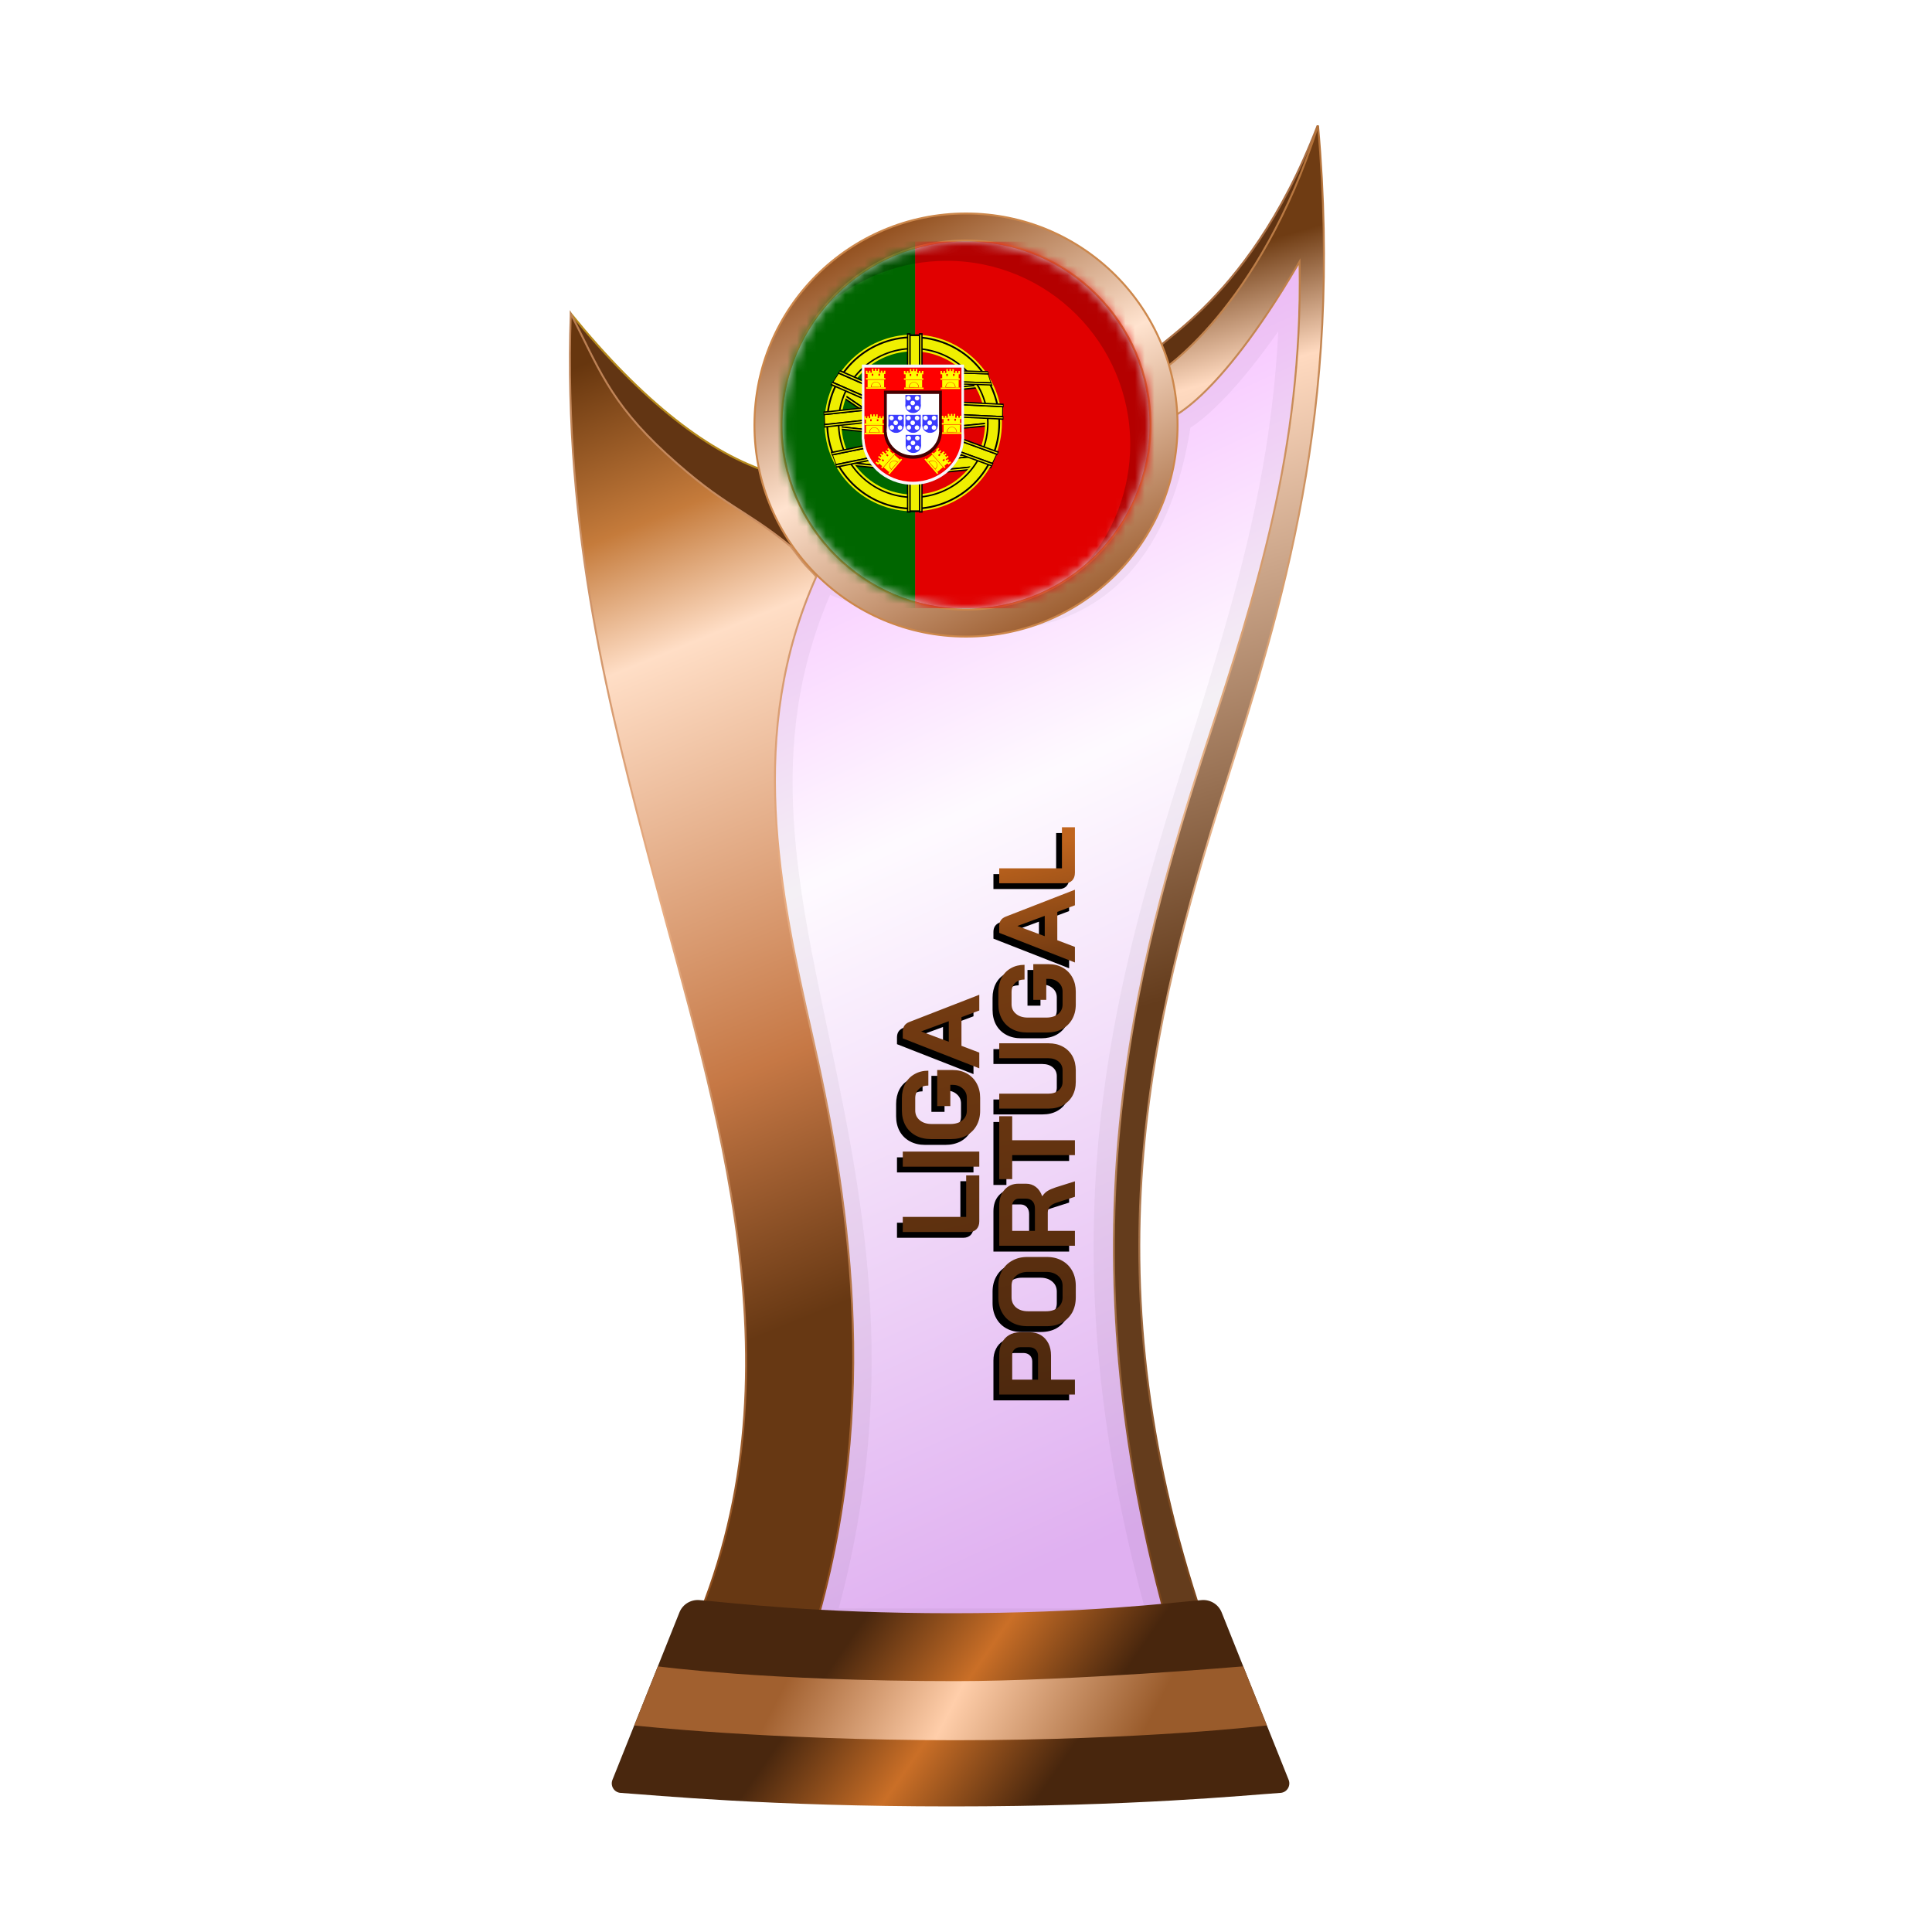 <?xml version="1.0" encoding="UTF-8"?>
<svg width="200px" height="200px" viewBox="0 0 200 200" version="1.1" xmlns="http://www.w3.org/2000/svg" xmlns:xlink="http://www.w3.org/1999/xlink">
    <title>portugal_bronze</title>
    <defs>
        <linearGradient x1="39.044%" y1="6.772%" x2="58.233%" y2="95.397%" id="linearGradient-1">
            <stop stop-color="#EE86FF" offset="0%"></stop>
            <stop stop-color="#FEF7FF" offset="37.799%"></stop>
            <stop stop-color="#CB7CE7" offset="100%"></stop>
        </linearGradient>
        <filter x="-9.2%" y="-7.0%" width="118.4%" height="110.5%" filterUnits="objectBoundingBox" id="filter-2">
            <feGaussianBlur stdDeviation="1" in="SourceGraphic"></feGaussianBlur>
        </filter>
        <linearGradient x1="50.332%" y1="8.222%" x2="53.008%" y2="57.196%" id="linearGradient-3">
            <stop stop-color="#6F3C13" offset="0%"></stop>
            <stop stop-color="#FFDAC0" offset="17.202%"></stop>
            <stop stop-color="#643C1C" offset="100%"></stop>
        </linearGradient>
        <linearGradient x1="50.955%" y1="-0.323%" x2="51.506%" y2="94.957%" id="linearGradient-4">
            <stop stop-color="#B37138" offset="0%"></stop>
            <stop stop-color="#E7B389" offset="47.712%"></stop>
            <stop stop-color="#7A461C" offset="100%"></stop>
        </linearGradient>
        <linearGradient x1="48.684%" y1="0.016%" x2="56.281%" y2="77.617%" id="linearGradient-5">
            <stop stop-color="#67360E" offset="0%"></stop>
            <stop stop-color="#C57B3B" offset="17.533%"></stop>
            <stop stop-color="#FFDEC6" offset="30.861%"></stop>
            <stop stop-color="#C67845" offset="74.156%"></stop>
            <stop stop-color="#673813" offset="100%"></stop>
        </linearGradient>
        <linearGradient x1="52.298%" y1="-0.283%" x2="54.68%" y2="93.621%" id="linearGradient-6">
            <stop stop-color="#BA7E51" offset="0%"></stop>
            <stop stop-color="#E8AD83" offset="47.712%"></stop>
            <stop stop-color="#904F1D" offset="100%"></stop>
        </linearGradient>
        <linearGradient x1="29.723%" y1="45.927%" x2="71.412%" y2="54.64%" id="linearGradient-7">
            <stop stop-color="#49270E" offset="0%"></stop>
            <stop stop-color="#CA6F27" offset="49.166%"></stop>
            <stop stop-color="#48260D" offset="100%"></stop>
        </linearGradient>
        <linearGradient x1="22.357%" y1="48.161%" x2="82.774%" y2="51.797%" id="linearGradient-8">
            <stop stop-color="#A1602F" offset="0%"></stop>
            <stop stop-color="#FFCEAA" offset="46.571%"></stop>
            <stop stop-color="#995B2B" offset="100%"></stop>
        </linearGradient>
        <linearGradient x1="23.205%" y1="8.071%" x2="68.723%" y2="96.164%" id="linearGradient-9">
            <stop stop-color="#945221" offset="0%"></stop>
            <stop stop-color="#FFE3CF" offset="47.712%"></stop>
            <stop stop-color="#9F6134" offset="100%"></stop>
        </linearGradient>
        <circle id="path-10" cx="19" cy="19" r="19"></circle>
        <linearGradient x1="0%" y1="51.723%" x2="94.547%" y2="45.303%" id="linearGradient-12">
            <stop stop-color="#4E290E" offset="0%"></stop>
            <stop stop-color="#743B11" offset="78.543%"></stop>
            <stop stop-color="#C0651E" offset="100%"></stop>
        </linearGradient>
        <path d="M102.389,114.1 C101.808,114.1 101.295,113.976 100.85,113.727 C100.405,113.478 100.058,113.127 99.809,112.675 C99.568,112.215 99.447,111.687 99.447,111.091 L99.447,109.009 C99.447,108.413 99.568,107.889 99.809,107.437 C100.058,106.977 100.405,106.622 100.85,106.373 C101.303,106.124 101.823,106 102.411,106 L103.679,106 C104.244,106 104.742,106.113 105.172,106.339 C105.602,106.566 105.933,106.886 106.167,107.301 C106.409,107.716 106.529,108.195 106.529,108.738 L104.991,108.738 C104.991,108.331 104.87,108.002 104.629,107.753 C104.387,107.505 104.071,107.38 103.679,107.38 L102.411,107.38 C101.989,107.38 101.65,107.539 101.393,107.855 C101.137,108.165 101.009,108.572 101.009,109.077 L101.009,111.023 C101.009,111.528 101.133,111.939 101.382,112.256 C101.638,112.565 101.974,112.72 102.389,112.72 L103.724,112.72 C104.108,112.72 104.425,112.58 104.674,112.301 C104.93,112.022 105.059,111.675 105.059,111.261 L105.059,111.012 L102.864,111.012 L102.864,109.654 L106.597,109.654 L106.597,111.261 C106.597,111.811 106.476,112.301 106.235,112.731 C105.994,113.161 105.654,113.497 105.217,113.738 C104.779,113.979 104.282,114.1 103.724,114.1 L102.389,114.1 Z M90.124,113.727 C90.328,113.915 90.596,114.01 90.927,114.01 L95.69,114.01 L95.69,112.652 L91.391,112.652 L91.391,106.09 L89.83,106.09 L89.83,112.957 C89.83,113.274 89.928,113.531 90.124,113.727 Z M98.155,106.09 L96.594,106.09 L96.594,114.01 L98.155,114.01 L98.155,106.09 Z M109.104,112.165 L112.067,112.165 L112.758,114.01 L114.387,114.01 L111.57,106.769 C111.396,106.317 111.064,106.09 110.574,106.09 L109.873,106.09 L106.773,114.01 L108.402,114.01 L109.104,112.165 Z M111.649,110.853 L109.522,110.853 L110.585,108.002 L110.597,108.002 L111.649,110.853 Z M81.5,123.631 C81.956,123.877 82.478,124 83.067,124 L84.254,124 C84.844,124 85.362,123.877 85.81,123.631 C86.265,123.377 86.616,123.026 86.862,122.578 C87.116,122.123 87.243,121.597 87.243,121 L87.243,118.985 C87.243,118.388 87.116,117.866 86.862,117.418 C86.616,116.963 86.265,116.612 85.81,116.366 C85.362,116.112 84.844,115.985 84.254,115.985 L83.067,115.985 C82.478,115.985 81.956,116.112 81.5,116.366 C81.052,116.612 80.702,116.963 80.448,117.418 C80.202,117.866 80.079,118.388 80.079,118.985 L80.079,121 C80.079,121.597 80.202,122.123 80.448,122.578 C80.702,123.026 81.052,123.377 81.5,123.631 Z M85.295,122.164 C85.034,122.478 84.687,122.634 84.254,122.634 L83.067,122.634 C82.635,122.634 82.284,122.478 82.015,122.164 C81.754,121.851 81.623,121.44 81.623,120.933 L81.623,119.052 C81.623,118.545 81.754,118.134 82.015,117.821 C82.284,117.507 82.635,117.351 83.067,117.351 L84.254,117.351 C84.687,117.351 85.034,117.507 85.295,117.821 C85.564,118.134 85.698,118.545 85.698,119.052 L85.698,120.933 C85.698,121.44 85.564,121.851 85.295,122.164 Z M77.131,116.074 L73,116.074 L73,123.91 L74.545,123.91 L74.545,121.436 L77.041,121.436 C77.519,121.436 77.937,121.347 78.295,121.168 C78.661,120.981 78.944,120.724 79.146,120.396 C79.347,120.06 79.448,119.675 79.448,119.242 L79.448,118.201 C79.448,117.784 79.351,117.414 79.157,117.093 C78.963,116.765 78.69,116.515 78.34,116.343 C77.989,116.164 77.586,116.074 77.131,116.074 Z M77.657,119.847 C77.493,120.011 77.28,120.093 77.019,120.093 L74.545,120.093 L74.545,117.418 L77.108,117.418 C77.347,117.418 77.537,117.496 77.679,117.653 C77.828,117.802 77.903,118.007 77.903,118.269 L77.903,119.175 C77.903,119.451 77.821,119.675 77.657,119.847 Z M88.403,116.074 L92.567,116.074 C93.246,116.074 93.791,116.257 94.201,116.623 C94.619,116.989 94.828,117.47 94.828,118.067 L94.828,118.851 C94.828,119.239 94.716,119.578 94.493,119.869 C94.276,120.153 93.959,120.369 93.541,120.519 L93.541,120.541 C93.78,120.698 93.959,120.877 94.078,121.078 C94.205,121.28 94.328,121.56 94.448,121.918 L95.075,123.91 L93.474,123.91 L92.88,122.052 C92.783,121.731 92.649,121.492 92.477,121.336 C92.306,121.179 92.093,121.101 91.84,121.101 L89.948,121.101 L89.948,123.91 L88.403,123.91 L88.403,116.074 Z M92.276,119.769 C92.59,119.769 92.836,119.687 93.015,119.522 C93.194,119.351 93.283,119.131 93.283,118.862 L93.283,118.134 C93.283,117.918 93.216,117.746 93.082,117.619 C92.948,117.485 92.769,117.418 92.545,117.418 L89.948,117.418 L89.948,119.769 L92.276,119.769 Z M95.299,117.418 L97.784,117.418 L97.784,123.91 L99.329,123.91 L99.329,117.418 L101.814,117.418 L101.814,116.074 L95.299,116.074 L95.299,117.418 Z M105.378,124 C104.826,124 104.341,123.884 103.923,123.653 C103.505,123.414 103.181,123.082 102.949,122.657 C102.718,122.231 102.602,121.739 102.602,121.179 L102.602,116.074 L104.147,116.074 L104.147,121.134 C104.147,121.582 104.259,121.944 104.483,122.22 C104.714,122.496 105.013,122.634 105.378,122.634 L106.565,122.634 C106.938,122.634 107.24,122.496 107.472,122.22 C107.703,121.944 107.819,121.582 107.819,121.134 L107.819,116.074 L109.363,116.074 L109.363,121.179 C109.363,121.739 109.248,122.231 109.016,122.657 C108.785,123.082 108.457,123.414 108.031,123.653 C107.606,123.884 107.117,124 106.565,124 L105.378,124 Z M111.868,123.631 C112.308,123.877 112.816,124 113.39,124 L114.711,124 C115.264,124 115.756,123.881 116.189,123.642 C116.622,123.403 116.958,123.071 117.196,122.646 C117.435,122.22 117.555,121.735 117.555,121.19 L117.555,119.601 L113.861,119.601 L113.861,120.944 L116.032,120.944 L116.032,121.19 C116.032,121.601 115.905,121.944 115.652,122.22 C115.405,122.496 115.092,122.634 114.711,122.634 L113.39,122.634 C112.98,122.634 112.648,122.481 112.394,122.175 C112.148,121.862 112.025,121.455 112.025,120.955 L112.025,119.03 C112.025,118.53 112.152,118.127 112.405,117.821 C112.659,117.507 112.995,117.351 113.413,117.351 L114.666,117.351 C115.055,117.351 115.368,117.474 115.607,117.72 C115.846,117.966 115.965,118.291 115.965,118.694 L117.487,118.694 C117.487,118.157 117.368,117.683 117.129,117.272 C116.898,116.862 116.57,116.545 116.144,116.321 C115.719,116.097 115.226,115.985 114.666,115.985 L113.413,115.985 C112.831,115.985 112.316,116.108 111.868,116.354 C111.428,116.601 111.084,116.952 110.838,117.407 C110.599,117.854 110.48,118.373 110.48,118.963 L110.48,121.022 C110.48,121.612 110.599,122.134 110.838,122.59 C111.084,123.037 111.428,123.384 111.868,123.631 Z M120.035,122.086 L119.341,123.91 L117.729,123.91 L120.796,116.074 L121.49,116.074 C121.975,116.074 122.303,116.298 122.475,116.746 L125.262,123.91 L123.65,123.91 L122.967,122.086 L120.035,122.086 Z M122.553,120.787 L121.512,117.966 L121.501,117.966 L120.449,120.787 L122.553,120.787 Z M126.223,123.631 C126.424,123.817 126.689,123.91 127.017,123.91 L131.73,123.91 L131.73,122.567 L127.476,122.567 L127.476,116.074 L125.932,116.074 L125.932,122.869 C125.932,123.183 126.029,123.436 126.223,123.631 Z" id="path-13"></path>
        <filter x="-1.5%" y="-5.0%" width="102.0%" height="106.7%" filterUnits="objectBoundingBox" id="filter-14">
            <feOffset dx="-0.6" dy="-0.6" in="SourceAlpha" result="shadowOffsetOuter1"></feOffset>
            <feColorMatrix values="0 0 0 0 0   0 0 0 0 0   0 0 0 0 0  0 0 0 0.2 0" type="matrix" in="shadowOffsetOuter1"></feColorMatrix>
        </filter>
    </defs>
    <g id="portugal_bronze" stroke="none" stroke-width="1" fill="none" fill-rule="evenodd">
        <g id="euro_qualify_gold_shield" transform="translate(59, 13)">
            <g id="cup" transform="translate(-0, 0)">
                <path d="M25.9,46 C10,79.5 39.5,107 25.182,155.5 L62.144,155.5 C43.037,88.637 76.262,63.456 75.431,14.451 C66.71,28.571 62.4,30 62.4,30 C59.078,53.672 42.512,53.06 25.9,46 Z" id="glass" fill="url(#linearGradient-1)" fill-rule="nonzero" opacity="0.6"></path>
                <path d="M25.9,46 C10,79.5 39.5,107 25.182,155.5 L62.144,155.5 C43.037,88.637 76.262,63.456 75.431,14.451 C66.71,28.571 62.4,30 62.4,30 C59.078,53.672 42.512,53.06 25.9,46 Z" id="glass-shadow" stroke="#000000" stroke-width="4" opacity="0.2" fill-rule="nonzero" filter="url(#filter-2)"></path>
                <path d="M77.4,0 C69.9,19.5 58.9,23 60.4,24 L61.4,26.5 C69.9,24 77.4,10 77.4,0 Z" id="Path" stroke="#A96E43" stroke-width="0.2" fill="#603312" fill-rule="nonzero"></path>
                <path d="M75.531,14.449 L75.525,14.093 L75.345,14.4 C71.083,21.669 67.706,25.673 65.398,27.859 C64.244,28.951 63.358,29.589 62.763,29.953 C62.465,30.135 62.24,30.248 62.091,30.316 C62.045,30.337 62.007,30.353 61.975,30.366 L61.012,25.547 C61.029,25.536 61.05,25.522 61.075,25.505 C61.155,25.452 61.271,25.372 61.422,25.264 C61.723,25.046 62.159,24.715 62.701,24.256 C63.784,23.338 65.292,21.913 66.989,19.877 C70.329,15.871 74.404,9.504 77.441,0.005 C80.081,29.62 73.719,49.746 67.747,68.635 C60.167,92.611 53.219,119.579 66.142,156.4 L62.219,156.4 C50.618,115.733 58.388,86.997 66.053,63.575 C70.975,48.533 75.856,33.617 75.531,14.449 Z" id="Path" stroke="url(#linearGradient-4)" stroke-width="0.2" fill="url(#linearGradient-3)" fill-rule="nonzero"></path>
                <path d="M0.12,19.5 C7.453,28.5 14.413,34 21,36 L24,45 C8.413,35.333 0.453,26.833 0.12,19.5 Z" id="Path-2" stroke="#B68A1C" stroke-width="0.2" fill="#623513"></path>
                <path d="M12.448,156.4 C24.523,129.475 14.934,101.369 8.615,77.48 C4.139,60.556 -0.705,42.242 0.085,19.478 C2.915,24.898 4,28.5 10,34 C16,39.5 17.965,39.575 22.86,43.571 C23.46,44.321 23.976,45.069 24.5,45.631 C24.763,45.913 25,46.147 25.16,46.312 C25.213,46.367 25.327,46.496 25.5,46.7 C18.264,62.841 21.677,79.21 25.037,94.011 C28.6,109.705 32.549,132.09 25.108,156.4 L12.448,156.4 Z" id="Path" stroke="url(#linearGradient-6)" stroke-width="0.2" fill="url(#linearGradient-5)" fill-rule="nonzero"></path>
                <path d="M11.335,153.913 C11.669,153.078 12.513,152.565 13.409,152.641 C16.674,152.916 25.364,154 39.5,154 C53.636,154 62.126,152.916 65.391,152.641 C66.287,152.565 67.131,153.078 67.465,153.913 L74.398,171.244 C74.647,171.869 74.227,172.553 73.557,172.598 C69.827,172.849 58.454,174 39.5,174 C20.546,174 8.973,172.849 5.243,172.598 C4.573,172.553 4.153,171.869 4.402,171.244 L11.335,153.913 Z" id="Path" fill="url(#linearGradient-7)" fill-rule="nonzero"></path>
                <path d="M9.1,159.5 C9.1,159.5 20.307,161.029 39.902,161.029 C51.809,161.029 69.7,159.5 69.7,159.5 L72.15,165.617 C72.15,165.617 59.498,167.146 39.902,167.146 C20.307,167.146 6.66,165.617 6.66,165.617 L9.1,159.5 Z" id="Path" fill="url(#linearGradient-8)" fill-rule="nonzero"></path>
                <circle id="Oval" fill="#8B4934" cx="41" cy="31" r="21"></circle>
                <path d="M41,9.1 C47.048,9.1 52.523,11.551 56.486,15.514 C60.449,19.477 62.9,24.952 62.9,31 C62.9,37.048 60.449,42.523 56.486,46.486 C52.523,50.449 47.048,52.9 41,52.9 C34.952,52.9 29.477,50.449 25.514,46.486 C21.551,42.523 19.1,37.048 19.1,31 C19.1,24.952 21.551,19.477 25.514,15.514 C29.477,11.551 34.952,9.1 41,9.1 Z M41,11.9 C35.726,11.9 30.951,14.038 27.494,17.494 C24.038,20.951 21.9,25.726 21.9,31 C21.9,36.274 24.038,41.049 27.494,44.506 C30.951,47.962 35.726,50.1 41,50.1 C46.274,50.1 51.049,47.962 54.506,44.506 C57.962,41.049 60.1,36.274 60.1,31 C60.1,25.726 57.962,20.951 54.506,17.494 C51.049,14.038 46.274,11.9 41,11.9 Z" id="Shape" stroke="#CC874B" stroke-width="0.2" fill="url(#linearGradient-9)"></path>
            </g>
        </g>
        <g id="flag" transform="translate(81, 25)">
            <mask id="mask-11" fill="white">
                <use xlink:href="#path-10"></use>
            </mask>
            <use id="Mask" fill="#D8D8D8" xlink:href="#path-10"></use>
            <g mask="url(#mask-11)">
                <g transform="translate(-6, 0)">
                    <path d="M19.779,0 L3.8,0 C1.701,0 0,1.701 0,3.8 L0,34.159 C0,36.258 1.701,37.959 3.8,37.959 L19.779,37.959 L19.779,0 Z" id="Path" fill="#006600" fill-rule="nonzero"></path>
                    <path d="M45.609,0.038 L19.735,0 L19.735,37.959 L45.598,37.997 C47.699,38 49.404,36.298 49.404,34.197 L49.404,3.838 C49.404,1.742 47.706,0.041 45.609,0.038 Z" id="Path" fill="#E10000" fill-rule="nonzero"></path>
                    <polygon id="Path" fill="#000000" fill-rule="nonzero" points="18.611 15.701 18.672 14.473 26.923 13.658 26.862 14.885"></polygon>
                    <polygon id="Path" fill="#EFEF00" fill-rule="nonzero" points="18.699 15.549 18.745 14.609 26.835 13.809 26.788 14.749"></polygon>
                    <polygon id="Path" fill="#000000" fill-rule="nonzero" points="18.609 14.622 18.629 14.219 26.964 13.396 26.944 13.799"></polygon>
                    <polygon id="Path" fill="#EFEF00" fill-rule="nonzero" points="18.69 14.471 18.696 14.357 26.883 13.548 26.877 13.662"></polygon>
                    <polygon id="Path" fill="#000000" fill-rule="nonzero" points="18.542 15.963 18.562 15.561 26.897 14.737 26.877 15.14"></polygon>
                    <polygon id="Path" fill="#EFEF00" fill-rule="nonzero" points="18.624 15.812 18.629 15.698 26.816 14.889 26.81 15.003"></polygon>
                    <polygon id="Path" fill="#000000" fill-rule="nonzero" points="19.859 19.616 19.92 18.389 28.171 17.573 28.11 18.801"></polygon>
                    <polygon id="Path" fill="#EFEF00" fill-rule="nonzero" points="19.946 19.464 19.993 18.524 28.083 17.725 28.036 18.665"></polygon>
                    <polygon id="Path" fill="#000000" fill-rule="nonzero" points="19.857 18.537 19.877 18.134 28.212 17.311 28.192 17.714"></polygon>
                    <polygon id="Path" fill="#EFEF00" fill-rule="nonzero" points="19.938 18.386 19.944 18.272 28.131 17.463 28.125 17.577"></polygon>
                    <polygon id="Path" fill="#000000" fill-rule="nonzero" points="19.79 19.879 19.81 19.476 28.145 18.652 28.125 19.055"></polygon>
                    <polygon id="Path" fill="#EFEF00" fill-rule="nonzero" points="19.872 19.727 19.877 19.613 28.064 18.804 28.058 18.919"></polygon>
                    <polygon id="Path" fill="#000000" fill-rule="nonzero" points="19.36 24.029 19.421 22.802 27.672 21.986 27.611 23.214"></polygon>
                    <polygon id="Path" fill="#EFEF00" fill-rule="nonzero" points="19.447 23.877 19.494 22.937 27.583 22.137 27.537 23.077"></polygon>
                    <polygon id="Path" fill="#000000" fill-rule="nonzero" points="19.358 22.95 19.378 22.547 27.713 21.723 27.693 22.126"></polygon>
                    <polygon id="Path" fill="#EFEF00" fill-rule="nonzero" points="19.439 22.798 19.445 22.684 27.631 21.875 27.626 21.99"></polygon>
                    <polygon id="Path" fill="#000000" fill-rule="nonzero" points="19.291 24.292 19.311 23.888 27.646 23.065 27.626 23.468"></polygon>
                    <polygon id="Path" fill="#EFEF00" fill-rule="nonzero" points="19.372 24.14 19.378 24.026 27.564 23.217 27.559 23.331"></polygon>
                    <polygon id="Path" fill="#000000" fill-rule="nonzero" points="20.474 23.718 20.413 22.49 12.161 21.675 12.222 22.903"></polygon>
                    <polygon id="Path" fill="#EFEF00" fill-rule="nonzero" points="20.386 23.566 20.339 22.626 12.25 21.827 12.296 22.767"></polygon>
                    <polygon id="Path" fill="#000000" fill-rule="nonzero" points="20.475 22.64 20.455 22.237 12.121 21.413 12.141 21.816"></polygon>
                    <polygon id="Path" fill="#EFEF00" fill-rule="nonzero" points="20.394 22.488 20.388 22.374 12.202 21.565 12.208 21.679"></polygon>
                    <polygon id="Path" fill="#000000" fill-rule="nonzero" points="20.542 23.981 20.522 23.578 12.187 22.754 12.207 23.157"></polygon>
                    <polygon id="Path" fill="#EFEF00" fill-rule="nonzero" points="20.461 23.829 20.455 23.715 12.269 22.906 12.274 23.02"></polygon>
                    <polygon id="Path" fill="#000000" fill-rule="nonzero" points="19.472 20.051 19.836 18.944 11.037 18.009 10.673 19.115"></polygon>
                    <polygon id="Path" fill="#EFEF00" fill-rule="nonzero" points="19.429 19.911 19.707 19.063 11.081 18.146 10.803 18.994"></polygon>
                    <polygon id="Path" fill="#000000" fill-rule="nonzero" points="19.853 19.079 19.972 18.716 11.084 17.771 10.965 18.134"></polygon>
                    <polygon id="Path" fill="#EFEF00" fill-rule="nonzero" points="19.817 18.941 19.85 18.838 11.121 17.91 11.087 18.013"></polygon>
                    <polygon id="Path" fill="#000000" fill-rule="nonzero" points="19.455 20.288 19.575 19.925 10.687 18.98 10.568 19.344"></polygon>
                    <polygon id="Path" fill="#EFEF00" fill-rule="nonzero" points="19.419 20.15 19.453 20.047 10.724 19.119 10.69 19.222"></polygon>
                    <polygon id="Path" fill="#000000" fill-rule="nonzero" points="17.861 19.712 18.755 18.767 12.285 14.355 11.39 15.301"></polygon>
                    <polygon id="Path" fill="#EFEF00" fill-rule="nonzero" points="17.902 19.558 18.587 18.834 12.244 14.509 11.559 15.233"></polygon>
                    <polygon id="Path" fill="#000000" fill-rule="nonzero" points="18.695 18.906 18.988 18.596 12.453 14.14 12.159 14.45"></polygon>
                    <polygon id="Path" fill="#EFEF00" fill-rule="nonzero" points="18.742 18.756 18.825 18.668 12.406 14.291 12.322 14.379"></polygon>
                    <polygon id="Path" fill="#000000" fill-rule="nonzero" points="17.716 19.941 18.009 19.63 11.474 15.174 11.18 15.485"></polygon>
                    <polygon id="Path" fill="#EFEF00" fill-rule="nonzero" points="17.763 19.79 17.846 19.702 11.427 15.326 11.344 15.414"></polygon>
                    <path d="M26.972,18.783 C26.976,22.873 23.647,26.193 19.544,26.193 C15.44,26.199 12.106,22.885 12.103,18.795 C12.093,14.705 15.416,11.379 19.52,11.373 C23.624,11.36 26.963,14.669 26.972,18.759 C26.972,18.768 26.972,18.774 26.972,18.783 L26.972,18.783 Z M28.716,18.783 C28.72,23.833 24.612,27.93 19.545,27.93 C14.478,27.939 10.363,23.847 10.359,18.797 C10.347,13.748 14.449,9.643 19.516,9.635 C24.583,9.619 28.704,13.704 28.716,18.754 C28.717,18.764 28.717,18.773 28.717,18.783 L28.716,18.783 Z" id="Shape" fill-opacity="1" fill="#EFEF00" fill-rule="evenodd"></path>
                    <path d="M28.533,18.784 C28.536,23.732 24.51,27.749 19.544,27.749 C14.579,27.757 10.546,23.747 10.542,18.798 C10.53,13.85 14.55,9.827 19.516,9.819 C24.481,9.803 28.52,13.807 28.532,18.755 C28.532,18.765 28.532,18.774 28.532,18.784 L28.533,18.784 Z M28.353,18.784 C28.356,23.633 24.41,27.57 19.545,27.57 C14.679,27.577 10.726,23.647 10.722,18.798 C10.711,13.948 14.65,10.006 19.517,9.998 C24.383,9.983 28.341,13.906 28.353,18.756 C28.353,18.765 28.353,18.774 28.353,18.784 L28.353,18.784 Z" id="Shape" fill="#000000" fill-rule="evenodd"></path>
                    <path d="M27.341,18.783 C27.345,23.077 23.851,26.561 19.544,26.561 C15.237,26.567 11.737,23.089 11.734,18.796 C11.724,14.503 15.211,11.013 19.519,11.006 C23.826,10.993 27.331,14.466 27.341,18.759 C27.341,18.768 27.341,18.775 27.341,18.783 L27.341,18.783 Z M27.185,18.783 C27.188,22.99 23.765,26.405 19.544,26.405 C15.323,26.412 11.894,23.003 11.891,18.796 C11.881,14.589 15.298,11.169 19.52,11.162 C23.741,11.148 27.175,14.552 27.185,18.759 C27.185,18.768 27.185,18.775 27.185,18.783 L27.185,18.783 Z" id="Shape" fill="#000000" fill-rule="evenodd"></path>
                    <polygon id="Path" fill="#000000" fill-rule="nonzero" points="20.268 9.613 19.128 9.613 19.128 28.01 20.268 28.01"></polygon>
                    <polygon id="Path" fill="#EFEF00" fill-rule="nonzero" points="20.134 9.794 19.261 9.794 19.261 27.83 20.134 27.83"></polygon>
                    <polygon id="Path" fill="#000000" fill-rule="nonzero" points="19.261 9.49 18.887 9.49 18.887 28.072 19.261 28.072"></polygon>
                    <polygon id="Path" fill="#EFEF00" fill-rule="nonzero" points="19.128 9.655 19.022 9.655 19.022 27.907 19.128 27.907"></polygon>
                    <polygon id="Path" fill="#000000" fill-rule="nonzero" points="20.508 9.49 20.134 9.49 20.134 28.072 20.508 28.072"></polygon>
                    <polygon id="Path" fill="#EFEF00" fill-rule="nonzero" points="20.375 9.655 20.269 9.655 20.269 27.907 20.375 27.907"></polygon>
                    <polygon id="Path" fill="#000000" fill-rule="nonzero" points="19.655 21.513 19.231 20.359 11.109 22.022 11.533 23.176"></polygon>
                    <polygon id="Path" fill="#EFEF00" fill-rule="nonzero" points="19.525 21.393 19.201 20.509 11.238 22.14 11.562 23.024"></polygon>
                    <polygon id="Path" fill="#000000" fill-rule="nonzero" points="19.335 20.482 19.196 20.104 10.992 21.784 11.131 22.162"></polygon>
                    <polygon id="Path" fill="#EFEF00" fill-rule="nonzero" points="19.212 20.362 19.173 20.254 11.114 21.905 11.154 22.012"></polygon>
                    <polygon id="Path" fill="#000000" fill-rule="nonzero" points="19.798 21.744 19.659 21.365 11.455 23.045 11.594 23.424"></polygon>
                    <polygon id="Path" fill="#EFEF00" fill-rule="nonzero" points="19.675 21.623 19.636 21.516 11.577 23.166 11.617 23.273"></polygon>
                    <polygon id="Path" fill="#000000" fill-rule="nonzero" points="18.856 18.104 18.801 16.927 10.285 17.849 10.34 19.026"></polygon>
                    <polygon id="Path" fill="#EFEF00" fill-rule="nonzero" points="18.766 17.974 18.724 17.073 10.375 17.976 10.417 18.878"></polygon>
                    <polygon id="Path" fill="#000000" fill-rule="nonzero" points="18.865 17.058 18.846 16.671 10.245 17.602 10.263 17.989"></polygon>
                    <polygon id="Path" fill="#EFEF00" fill-rule="nonzero" points="18.782 16.928 18.777 16.818 10.328 17.733 10.333 17.842"></polygon>
                    <polygon id="Path" fill="#000000" fill-rule="nonzero" points="18.925 18.344 18.907 17.958 10.305 18.889 10.323 19.275"></polygon>
                    <polygon id="Path" fill="#EFEF00" fill-rule="nonzero" points="18.842 18.214 18.837 18.105 10.388 19.019 10.393 19.129"></polygon>
                    <polygon id="Path" fill="#000000" fill-rule="nonzero" points="18.303 17.794 19.01 16.7 11.837 13.544 11.13 14.638"></polygon>
                    <polygon id="Path" fill="#EFEF00" fill-rule="nonzero" points="18.317 17.634 18.858 16.796 11.825 13.702 11.284 14.54"></polygon>
                    <polygon id="Path" fill="#000000" fill-rule="nonzero" points="18.976 16.848 19.207 16.489 11.962 13.302 11.73 13.661"></polygon>
                    <polygon id="Path" fill="#EFEF00" fill-rule="nonzero" points="18.994 16.692 19.06 16.59 11.943 13.459 11.877 13.561"></polygon>
                    <polygon id="Path" fill="#000000" fill-rule="nonzero" points="18.203 18.044 18.435 17.685 11.19 14.498 10.958 14.857"></polygon>
                    <polygon id="Path" fill="#EFEF00" fill-rule="nonzero" points="18.222 17.888 18.288 17.786 11.171 14.655 11.105 14.757"></polygon>
                    <polygon id="Path" fill="#000000" fill-rule="nonzero" points="28.82 18.21 28.835 17.033 20.277 16.619 20.261 17.796"></polygon>
                    <polygon id="Path" fill="#EFEF00" fill-rule="nonzero" points="28.737 18.067 28.749 17.166 20.358 16.76 20.346 17.661"></polygon>
                    <polygon id="Path" fill="#000000" fill-rule="nonzero" points="28.89 17.173 28.895 16.787 20.25 16.368 20.245 16.754"></polygon>
                    <polygon id="Path" fill="#EFEF00" fill-rule="nonzero" points="28.815 17.031 28.816 16.922 20.325 16.511 20.324 16.62"></polygon>
                    <polygon id="Path" fill="#000000" fill-rule="nonzero" points="28.874 18.459 28.879 18.073 20.234 17.654 20.229 18.04"></polygon>
                    <polygon id="Path" fill="#EFEF00" fill-rule="nonzero" points="28.798 18.317 28.8 18.208 20.309 17.797 20.307 17.906"></polygon>
                    <polygon id="Path" fill="#000000" fill-rule="nonzero" points="27.628 14.697 27.292 13.643 20.226 13.421 20.561 14.474"></polygon>
                    <polygon id="Path" fill="#EFEF00" fill-rule="nonzero" points="27.519 14.57 27.263 13.763 20.334 13.545 20.592 14.352"></polygon>
                    <polygon id="Path" fill="#000000" fill-rule="nonzero" points="27.379 13.767 27.269 13.421 20.131 13.197 20.241 13.542"></polygon>
                    <polygon id="Path" fill="#EFEF00" fill-rule="nonzero" points="27.276 13.641 27.245 13.543 20.234 13.322 20.265 13.42"></polygon>
                    <polygon id="Path" fill="#000000" fill-rule="nonzero" points="27.746 14.919 27.635 14.573 20.498 14.348 20.608 14.694"></polygon>
                    <polygon id="Path" fill="#EFEF00" fill-rule="nonzero" points="27.643 14.793 27.611 14.695 20.6 14.474 20.631 14.573"></polygon>
                    <polygon id="Path" fill="#000000" fill-rule="nonzero" points="27.734 23.059 28.243 21.965 20.365 19.094 19.855 20.187"></polygon>
                    <polygon id="Path" fill="#EFEF00" fill-rule="nonzero" points="27.716 22.902 28.106 22.065 20.382 19.25 19.992 20.087"></polygon>
                    <polygon id="Path" fill="#000000" fill-rule="nonzero" points="28.237 22.112 28.404 21.753 20.446 18.853 20.278 19.212"></polygon>
                    <polygon id="Path" fill="#EFEF00" fill-rule="nonzero" points="28.226 21.958 28.273 21.856 20.456 19.007 20.409 19.109"></polygon>
                    <polygon id="Path" fill="#000000" fill-rule="nonzero" points="27.68 23.307 27.847 22.948 19.889 20.048 19.722 20.407"></polygon>
                    <polygon id="Path" fill="#EFEF00" fill-rule="nonzero" points="27.669 23.153 27.716 23.051 19.9 20.202 19.852 20.304"></polygon>
                    <polygon id="Path" fill="#F6F6FB" fill-rule="nonzero" points="24.794 12.742 14.222 12.742 14.222 20.498 24.794 20.498"></polygon>
                    <path d="M19.507,25.184 C22.426,25.184 24.793,22.989 24.793,20.282 C24.793,17.574 22.426,15.379 19.507,15.379 C16.588,15.379 14.221,17.574 14.221,20.282 C14.221,22.989 16.588,25.184 19.507,25.184 Z" id="Path" fill="#F6F6FB" fill-rule="nonzero"></path>
                    <polygon id="Path" fill="#F6F6FB" fill-rule="nonzero" points="22.362 15.012 16.653 15.012 16.653 19.2 22.362 19.2"></polygon>
                    <path d="M19.508,22.315 C21.084,22.315 22.362,21.129 22.362,19.667 C22.362,18.205 21.084,17.02 19.508,17.02 C17.931,17.02 16.653,18.205 16.653,19.667 C16.653,21.129 17.931,22.315 19.508,22.315 Z" id="Path" fill="#F6F6FB" fill-rule="nonzero"></path>
                    <polygon id="Path" fill="#FF0000" fill-rule="nonzero" points="24.529 13.054 14.486 13.054 14.486 20.422 24.529 20.422"></polygon>
                    <path d="M19.506,24.872 C22.28,24.872 24.528,22.787 24.528,20.215 C24.528,17.643 22.28,15.558 19.506,15.558 C16.733,15.558 14.485,17.643 14.485,20.215 C14.485,22.787 16.733,24.872 19.506,24.872 Z" id="Path" fill="#FF0000" fill-rule="nonzero"></path>
                    <polygon id="Path" fill="#FF0000" fill-rule="nonzero" points="22.218 15.21 16.795 15.21 16.795 19.189 22.218 19.189"></polygon>
                    <path d="M19.507,22.147 C21.004,22.147 22.218,21.021 22.218,19.632 C22.218,18.243 21.004,17.117 19.507,17.117 C18.009,17.117 16.795,18.243 16.795,19.632 C16.795,21.021 18.009,22.147 19.507,22.147 Z" id="Path" fill="#FF0000" fill-rule="nonzero"></path>
                    <polygon id="Path" fill="#440000" fill-rule="nonzero" points="22.504 15.435 16.51 15.435 16.51 19.833 22.504 19.833"></polygon>
                    <path d="M19.507,22.489 C21.163,22.489 22.504,21.245 22.504,19.71 C22.504,18.175 21.163,16.93 19.507,16.93 C17.852,16.93 16.51,18.175 16.51,19.71 C16.51,21.245 17.852,22.489 19.507,22.489 Z" id="Path" fill="#440000" fill-rule="nonzero"></path>
                    <polygon id="Path" fill="#440000" fill-rule="nonzero" points="21.126 16.722 17.889 16.722 17.889 19.096 21.126 19.096"></polygon>
                    <path d="M19.507,20.863 C20.401,20.863 21.126,20.191 21.126,19.362 C21.126,18.533 20.401,17.861 19.507,17.861 C18.614,17.861 17.889,18.533 17.889,19.362 C17.889,20.191 18.614,20.863 19.507,20.863 Z" id="Path" fill="#440000" fill-rule="nonzero"></path>
                    <polygon id="Path" fill="#FFFFFF" fill-rule="nonzero" points="22.211 15.779 16.802 15.779 16.802 19.748 22.211 19.748"></polygon>
                    <path d="M19.506,22.145 C21,22.145 22.211,21.022 22.211,19.636 C22.211,18.251 21,17.128 19.506,17.128 C18.013,17.128 16.802,18.251 16.802,19.636 C16.802,21.022 18.013,22.145 19.506,22.145 Z" id="Path" fill="#FFFFFF" fill-rule="nonzero"></path>
                    <polygon id="Path" fill="#FFFFFF" fill-rule="nonzero" points="20.967 16.941 18.046 16.941 18.046 19.084 20.967 19.084"></polygon>
                    <path d="M19.506,20.677 C20.313,20.677 20.967,20.071 20.967,19.322 C20.967,18.574 20.313,17.968 19.506,17.968 C18.7,17.968 18.046,18.574 18.046,19.322 C18.046,20.071 18.7,20.677 19.506,20.677 Z" id="Path" fill="#FFFFFF" fill-rule="nonzero"></path>
                    <polygon id="Path" fill="#3B3BFF" fill-rule="nonzero" points="20.341 20.022 18.755 20.022 18.755 21.186 20.341 21.186"></polygon>
                    <path d="M19.548,21.89 C19.986,21.89 20.341,21.56 20.341,21.153 C20.341,20.747 19.986,20.417 19.548,20.417 C19.11,20.417 18.755,20.747 18.755,21.153 C18.755,21.56 19.11,21.89 19.548,21.89 Z" id="Path" fill="#3B3BFF" fill-rule="nonzero"></path>
                    <polygon id="Path" fill="#3B3BFF" fill-rule="nonzero" points="19.976 20.362 19.12 20.362 19.12 20.991 19.976 20.991"></polygon>
                    <path d="M19.548,21.459 C19.785,21.459 19.976,21.281 19.976,21.061 C19.976,20.841 19.785,20.664 19.548,20.664 C19.312,20.664 19.12,20.841 19.12,21.061 C19.12,21.281 19.312,21.459 19.548,21.459 Z" id="Path" fill="#3B3BFF" fill-rule="nonzero"></path>
                    <polygon id="Path" fill="#3B3BFF" fill-rule="nonzero" points="20.302 20.068 18.795 20.068 18.795 21.174 20.302 21.174"></polygon>
                    <path d="M19.549,21.843 C19.965,21.843 20.302,21.53 20.302,21.144 C20.302,20.757 19.965,20.444 19.549,20.444 C19.133,20.444 18.795,20.757 18.795,21.144 C18.795,21.53 19.133,21.843 19.549,21.843 Z" id="Path" fill="#3B3BFF" fill-rule="nonzero"></path>
                    <polygon id="Path" fill="#3B3BFF" fill-rule="nonzero" points="19.955 20.392 19.141 20.392 19.141 20.989 19.955 20.989"></polygon>
                    <path d="M19.548,21.433 C19.773,21.433 19.955,21.264 19.955,21.055 C19.955,20.847 19.773,20.677 19.548,20.677 C19.324,20.677 19.141,20.847 19.141,21.055 C19.141,21.264 19.324,21.433 19.548,21.433 Z" id="Path" fill="#3B3BFF" fill-rule="nonzero"></path>
                    <polygon id="Path" fill="#3B3BFF" fill-rule="nonzero" points="19.998 20.425 19.099 20.425 19.099 21.086 19.998 21.086"></polygon>
                    <path d="M19.548,21.484 C19.797,21.484 19.998,21.297 19.998,21.067 C19.998,20.836 19.797,20.65 19.548,20.65 C19.3,20.65 19.099,20.836 19.099,21.067 C19.099,21.297 19.3,21.484 19.548,21.484 Z" id="Path" fill="#3B3BFF" fill-rule="nonzero"></path>
                    <polygon id="Path" fill="#3B3BFF" fill-rule="nonzero" points="19.791 20.618 19.306 20.618 19.306 20.975 19.791 20.975"></polygon>
                    <path d="M19.548,21.24 C19.683,21.24 19.791,21.139 19.791,21.015 C19.791,20.89 19.683,20.789 19.548,20.789 C19.414,20.789 19.306,20.89 19.306,21.015 C19.306,21.139 19.414,21.24 19.548,21.24 Z" id="Path" fill="#3B3BFF" fill-rule="nonzero"></path>
                    <polygon id="Path" fill="#3B3BFF" fill-rule="nonzero" points="19.955 20.477 19.143 20.477 19.143 21.073 19.955 21.073"></polygon>
                    <path d="M19.549,21.433 C19.773,21.433 19.955,21.264 19.955,21.056 C19.955,20.848 19.773,20.679 19.549,20.679 C19.325,20.679 19.143,20.848 19.143,21.056 C19.143,21.264 19.325,21.433 19.549,21.433 Z" id="Path" fill="#3B3BFF" fill-rule="nonzero"></path>
                    <polygon id="Path" fill="#3B3BFF" fill-rule="nonzero" points="19.768 20.651 19.33 20.651 19.33 20.973 19.768 20.973"></polygon>
                    <path d="M19.549,21.212 C19.67,21.212 19.768,21.121 19.768,21.009 C19.768,20.897 19.67,20.806 19.549,20.806 C19.428,20.806 19.33,20.897 19.33,21.009 C19.33,21.121 19.428,21.212 19.549,21.212 Z" id="Path" fill="#3B3BFF" fill-rule="nonzero"></path>
                    <path d="M19.071,20.588 C19.202,20.588 19.309,20.482 19.309,20.351 C19.309,20.22 19.202,20.114 19.071,20.114 C18.941,20.114 18.834,20.22 18.834,20.351 C18.834,20.482 18.941,20.588 19.071,20.588 Z" id="Path" fill="#FFFFFF" fill-rule="nonzero"></path>
                    <path d="M19.961,20.588 C20.092,20.588 20.198,20.482 20.198,20.351 C20.198,20.22 20.092,20.114 19.961,20.114 C19.83,20.114 19.724,20.22 19.724,20.351 C19.724,20.482 19.83,20.588 19.961,20.588 Z" id="Path" fill="#FFFFFF" fill-rule="nonzero"></path>
                    <path d="M19.508,21.086 C19.639,21.086 19.746,20.98 19.746,20.85 C19.746,20.719 19.639,20.613 19.508,20.613 C19.378,20.613 19.271,20.719 19.271,20.85 C19.271,20.98 19.378,21.086 19.508,21.086 Z" id="Path" fill="#FFFFFF" fill-rule="nonzero"></path>
                    <path d="M19.107,21.568 C19.238,21.568 19.344,21.462 19.344,21.331 C19.344,21.2 19.238,21.095 19.107,21.095 C18.976,21.095 18.87,21.2 18.87,21.331 C18.87,21.462 18.976,21.568 19.107,21.568 Z" id="Path" fill="#FFFFFF" fill-rule="nonzero"></path>
                    <path d="M19.951,21.583 C20.082,21.583 20.188,21.478 20.188,21.347 C20.188,21.216 20.082,21.11 19.951,21.11 C19.82,21.11 19.714,21.216 19.714,21.347 C19.714,21.478 19.82,21.583 19.951,21.583 Z" id="Path" fill="#FFFFFF" fill-rule="nonzero"></path>
                    <path d="M14.644,14.137 L14.644,14.287 L16.654,14.287 L16.654,14.137 L14.644,14.137 Z M14.818,13.722 L14.818,14.14 L16.527,14.14 L16.527,13.722 L14.818,13.722 Z M14.667,15.097 L14.667,15.247 L16.678,15.247 L16.678,15.097 L14.667,15.097 Z M15.206,15.051 C15.206,14.778 15.416,14.557 15.676,14.557 C15.935,14.556 16.146,14.777 16.146,15.05 L16.146,15.056 M15.154,15.078 C15.154,14.775 15.387,14.529 15.676,14.529 C15.964,14.528 16.198,14.774 16.198,15.077 C16.198,15.079 16.198,15.082 16.198,15.084 M14.818,14.328 L14.818,15.08 L16.527,15.08 L16.527,14.328 L14.818,14.328 Z M14.644,13.579 L14.644,13.721 L16.654,13.721 L16.654,13.579 L14.644,13.579 Z M14.643,13.378 L14.643,13.58 L14.798,13.58 L14.798,13.378 L14.643,13.378 Z M16.5,13.378 L16.5,13.58 L16.655,13.58 L16.655,13.378 L16.5,13.378 Z M14.952,13.382 L14.952,13.584 L15.107,13.584 L15.107,13.382 L14.952,13.382 Z M16.183,13.378 L16.183,13.58 L16.338,13.58 L16.338,13.378 L16.183,13.378 Z M15.253,13.188 L15.253,13.39 L15.408,13.39 L15.408,13.188 L15.253,13.188 Z M15.87,13.188 L15.87,13.39 L16.025,13.39 L16.025,13.188 L15.87,13.188 Z M15.57,13.184 L15.57,13.386 L15.725,13.386 L15.725,13.184 L15.57,13.184 Z M15.252,13.391 L15.252,13.584 L16.024,13.584 L16.024,13.391 L15.252,13.391 Z" id="Shape" fill="#FFFF00" fill-rule="evenodd"></path>
                    <polygon id="Path" fill="#FF0000" fill-rule="nonzero" points="15.401 13.693 15.246 13.693 15.246 13.895 15.401 13.895"></polygon>
                    <polygon id="Path" fill="#FF0000" fill-rule="nonzero" points="16.096 13.689 15.941 13.689 15.941 13.891 16.096 13.891"></polygon>
                    <path d="M22.36,14.16 L22.36,14.31 L24.371,14.31 L24.371,14.16 L22.36,14.16 Z M22.535,13.745 L22.535,14.164 L24.243,14.164 L24.243,13.745 L22.535,13.745 Z M22.384,15.121 L22.384,15.271 L24.394,15.271 L24.394,15.121 L22.384,15.121 Z M22.923,15.074 C22.922,14.801 23.133,14.58 23.392,14.58 C23.652,14.579 23.862,14.8 23.862,15.073 L23.862,15.079 M22.87,15.101 C22.87,14.798 23.104,14.552 23.392,14.552 C23.68,14.552 23.914,14.797 23.915,15.1 C23.915,15.103 23.915,15.105 23.915,15.107 M22.535,14.352 L22.535,15.103 L24.243,15.103 L24.243,14.352 L22.535,14.352 Z M22.36,13.602 L22.36,13.744 L24.371,13.744 L24.371,13.602 L22.36,13.602 Z M22.36,13.402 L22.36,13.604 L22.515,13.604 L22.515,13.402 L22.36,13.402 Z M24.216,13.402 L24.216,13.604 L24.371,13.604 L24.371,13.402 L24.216,13.402 Z M22.669,13.406 L22.669,13.608 L22.824,13.608 L22.824,13.406 L22.669,13.406 Z M23.9,13.402 L23.9,13.603 L24.054,13.603 L24.054,13.402 L23.9,13.402 Z M22.969,13.211 L22.969,13.413 L23.124,13.413 L23.124,13.211 L22.969,13.211 Z M23.587,13.211 L23.587,13.413 L23.742,13.413 L23.742,13.211 L23.587,13.211 Z M23.286,13.207 L23.286,13.409 L23.441,13.409 L23.441,13.207 L23.286,13.207 Z M22.969,13.415 L22.969,13.608 L23.741,13.608 L23.741,13.415 L22.969,13.415 Z" id="Shape" fill="#FFFF00" fill-rule="evenodd"></path>
                    <polygon id="Path" fill="#FF0000" fill-rule="nonzero" points="23.117 13.717 22.962 13.717 22.962 13.92 23.117 13.92"></polygon>
                    <polygon id="Path" fill="#FF0000" fill-rule="nonzero" points="23.812 13.713 23.657 13.713 23.657 13.915 23.812 13.915"></polygon>
                    <path d="M18.575,14.16 L18.575,14.31 L20.585,14.31 L20.585,14.16 L18.575,14.16 Z M18.749,13.745 L18.749,14.164 L20.458,14.164 L20.458,13.745 L18.749,13.745 Z M18.598,15.121 L18.598,15.271 L20.609,15.271 L20.609,15.121 L18.598,15.121 Z M19.137,15.074 C19.137,14.801 19.347,14.58 19.607,14.58 C19.866,14.579 20.077,14.8 20.077,15.073 L20.077,15.079 M19.085,15.101 C19.085,14.798 19.318,14.552 19.607,14.552 C19.895,14.552 20.129,14.797 20.129,15.1 C20.129,15.103 20.129,15.105 20.129,15.107 M18.749,14.352 L18.749,15.103 L20.458,15.103 L20.458,14.352 L18.749,14.352 Z M18.575,13.602 L18.575,13.744 L20.585,13.744 L20.585,13.602 L18.575,13.602 Z M18.575,13.402 L18.575,13.604 L18.729,13.604 L18.729,13.402 L18.575,13.402 Z M20.431,13.402 L20.431,13.604 L20.586,13.604 L20.586,13.402 L20.431,13.402 Z M18.883,13.406 L18.883,13.608 L19.038,13.608 L19.038,13.406 L18.883,13.406 Z M20.114,13.402 L20.114,13.603 L20.269,13.603 L20.269,13.402 L20.114,13.402 Z M19.184,13.211 L19.184,13.413 L19.339,13.413 L19.339,13.211 L19.184,13.211 Z M19.801,13.211 L19.801,13.413 L19.956,13.413 L19.956,13.211 L19.801,13.211 Z M19.501,13.207 L19.501,13.409 L19.656,13.409 L19.656,13.207 L19.501,13.207 Z M19.183,13.415 L19.183,13.608 L19.955,13.608 L19.955,13.415 L19.183,13.415 Z" id="Shape" fill="#FFFF00" fill-rule="evenodd"></path>
                    <polygon id="Path" fill="#FF0000" fill-rule="nonzero" points="19.331 13.717 19.176 13.717 19.176 13.92 19.331 13.92"></polygon>
                    <polygon id="Path" fill="#FF0000" fill-rule="nonzero" points="20.026 13.713 19.871 13.713 19.871 13.915 20.026 13.915"></polygon>
                    <path d="M14.475,18.847 L14.475,18.997 L16.485,18.997 L16.485,18.847 L14.475,18.847 Z M14.649,18.432 L14.649,18.85 L16.358,18.85 L16.358,18.432 L14.649,18.432 Z M14.498,19.807 L14.498,19.957 L16.509,19.957 L16.509,19.807 L14.498,19.807 Z M15.037,19.761 C15.037,19.488 15.247,19.267 15.507,19.267 C15.766,19.266 15.977,19.487 15.977,19.76 L15.977,19.766 M14.985,19.788 C14.985,19.485 15.219,19.239 15.507,19.239 C15.795,19.238 16.029,19.484 16.029,19.787 C16.029,19.789 16.029,19.791 16.029,19.794 M14.649,19.038 L14.649,19.79 L16.358,19.79 L16.358,19.038 L14.649,19.038 Z M14.475,18.289 L14.475,18.431 L16.485,18.431 L16.485,18.289 L14.475,18.289 Z M14.475,18.088 L14.475,18.29 L14.63,18.29 L14.63,18.088 L14.475,18.088 Z M16.331,18.088 L16.331,18.29 L16.486,18.29 L16.486,18.088 L16.331,18.088 Z M14.783,18.093 L14.783,18.294 L14.938,18.294 L14.938,18.093 L14.783,18.093 Z M16.014,18.088 L16.014,18.29 L16.169,18.29 L16.169,18.088 L16.014,18.088 Z M15.084,17.898 L15.084,18.1 L15.239,18.1 L15.239,17.898 L15.084,17.898 Z M15.701,17.898 L15.701,18.1 L15.856,18.1 L15.856,17.898 L15.701,17.898 Z M15.401,17.894 L15.401,18.096 L15.556,18.096 L15.556,17.894 L15.401,17.894 Z M15.083,18.101 L15.083,18.294 L15.855,18.294 L15.855,18.101 L15.083,18.101 Z" id="Shape" fill="#FFFF00" fill-rule="evenodd"></path>
                    <polygon id="Path" fill="#FF0000" fill-rule="nonzero" points="15.233 18.404 15.078 18.404 15.078 18.606 15.233 18.606"></polygon>
                    <polygon id="Path" fill="#FF0000" fill-rule="nonzero" points="15.928 18.4 15.773 18.4 15.773 18.602 15.928 18.602"></polygon>
                    <path d="M22.505,18.799 L22.505,18.949 L24.515,18.949 L24.515,18.799 L22.505,18.799 Z M22.679,18.384 L22.679,18.803 L24.388,18.803 L24.388,18.384 L22.679,18.384 Z M22.529,19.76 L22.529,19.91 L24.539,19.91 L24.539,19.76 L22.529,19.76 Z M23.067,19.713 C23.067,19.44 23.277,19.219 23.537,19.219 C23.796,19.218 24.007,19.439 24.007,19.712 L24.007,19.718 M23.015,19.74 C23.015,19.437 23.249,19.191 23.537,19.191 C23.825,19.191 24.059,19.436 24.059,19.739 C24.059,19.742 24.059,19.744 24.059,19.746 M22.679,18.991 L22.679,19.742 L24.388,19.742 L24.388,18.991 L22.679,18.991 Z M22.505,18.241 L22.505,18.383 L24.515,18.383 L24.515,18.241 L22.505,18.241 Z M22.505,18.041 L22.505,18.243 L22.66,18.243 L22.66,18.041 L22.505,18.041 Z M24.361,18.041 L24.361,18.243 L24.516,18.243 L24.516,18.041 L24.361,18.041 Z M22.813,18.045 L22.813,18.247 L22.968,18.247 L22.968,18.045 L22.813,18.045 Z M24.044,18.041 L24.044,18.242 L24.199,18.242 L24.199,18.041 L24.044,18.041 Z M23.114,17.85 L23.114,18.052 L23.269,18.052 L23.269,17.85 L23.114,17.85 Z M23.732,17.85 L23.732,18.052 L23.886,18.052 L23.886,17.85 L23.732,17.85 Z M23.431,17.846 L23.431,18.048 L23.586,18.048 L23.586,17.846 L23.431,17.846 Z M23.114,18.054 L23.114,18.247 L23.885,18.247 L23.885,18.054 L23.114,18.054 Z" id="Shape" fill="#FFFF00" fill-rule="evenodd"></path>
                    <polygon id="Path" fill="#FF0000" fill-rule="nonzero" points="23.262 18.355 23.107 18.355 23.107 18.557 23.262 18.557"></polygon>
                    <polygon id="Path" fill="#FF0000" fill-rule="nonzero" points="23.957 18.351 23.802 18.351 23.802 18.553 23.957 18.553"></polygon>
                    <path d="M16.215,23.391 L16.33,23.489 L17.643,21.97 L17.528,21.872 L16.215,23.391 Z M16.014,22.988 L16.332,23.261 L17.448,21.97 L17.13,21.697 L16.014,22.988 Z M16.961,24 L17.075,24.098 L18.389,22.579 L18.274,22.481 L16.961,24 Z M17.278,23.563 C17.07,23.385 17.039,23.081 17.209,22.885 C17.378,22.689 17.683,22.674 17.891,22.852 L17.896,22.856 M17.264,23.62 C17.034,23.422 16.999,23.085 17.187,22.867 C17.375,22.649 17.715,22.633 17.946,22.831 C17.948,22.832 17.949,22.833 17.951,22.835 M16.475,23.384 L17.046,23.875 L18.162,22.584 L17.591,22.093 L16.475,23.384 Z M15.791,23.026 L15.899,23.119 L17.212,21.6 L17.104,21.508 L15.791,23.026 Z M15.638,22.896 L15.792,23.028 L15.893,22.91 L15.74,22.779 L15.638,22.896 Z M16.851,21.493 L17.004,21.625 L17.106,21.508 L16.952,21.376 L16.851,21.493 Z M15.843,22.665 L15.997,22.797 L16.098,22.68 L15.944,22.548 L15.843,22.665 Z M16.644,21.732 L16.798,21.864 L16.899,21.747 L16.745,21.615 L16.644,21.732 Z M15.892,22.311 L16.045,22.443 L16.146,22.326 L15.993,22.194 L15.892,22.311 Z M16.295,21.845 L16.449,21.976 L16.55,21.859 L16.396,21.727 L16.295,21.845 Z M16.095,22.069 L16.249,22.201 L16.35,22.084 L16.197,21.952 L16.095,22.069 Z M16.046,22.444 L16.193,22.57 L16.697,21.987 L16.55,21.861 L16.046,22.444 Z" id="Shape" fill="#FFFF00" fill-rule="evenodd"></path>
                    <polygon id="Path" fill="#FF0000" fill-rule="nonzero" points="16.372 22.53 16.271 22.647 16.424 22.779 16.525 22.662"></polygon>
                    <polygon id="Path" fill="#FF0000" fill-rule="nonzero" points="16.823 22.003 16.722 22.12 16.875 22.252 16.976 22.134"></polygon>
                    <path d="M22.874,23.367 L22.76,23.466 L21.446,21.947 L21.561,21.849 L22.874,23.367 Z M23.075,22.965 L22.757,23.238 L21.641,21.947 L21.959,21.674 L23.075,22.965 Z M22.128,23.977 L22.014,24.075 L20.701,22.556 L20.815,22.458 L22.128,23.977 Z M21.811,23.54 C22.019,23.362 22.05,23.058 21.881,22.862 C21.712,22.666 21.406,22.651 21.198,22.829 L21.194,22.833 M21.825,23.597 C22.056,23.399 22.09,23.062 21.902,22.844 C21.714,22.626 21.374,22.61 21.144,22.807 C21.142,22.809 21.14,22.81 21.138,22.812 M22.614,23.361 L22.043,23.851 L20.927,22.56 L21.498,22.07 L22.614,23.361 Z M23.298,23.003 L23.19,23.096 L21.877,21.577 L21.985,21.484 L23.298,23.003 Z M23.451,22.872 L23.297,23.004 L23.196,22.887 L23.35,22.755 L23.451,22.872 Z M22.238,21.47 L22.085,21.602 L21.983,21.485 L22.137,21.353 L22.238,21.47 Z M23.246,22.642 L23.093,22.774 L22.991,22.657 L23.145,22.525 L23.246,22.642 Z M22.445,21.709 L22.292,21.841 L22.191,21.724 L22.344,21.592 L22.445,21.709 Z M23.197,22.288 L23.044,22.42 L22.943,22.303 L23.096,22.171 L23.197,22.288 Z M22.794,21.821 L22.641,21.953 L22.539,21.836 L22.693,21.704 L22.794,21.821 Z M22.994,22.046 L22.84,22.178 L22.739,22.061 L22.892,21.929 L22.994,22.046 Z M23.043,22.421 L22.896,22.547 L22.392,21.964 L22.539,21.838 L23.043,22.421 Z" id="Shape" fill="#FFFF00" fill-rule="evenodd"></path>
                    <polygon id="Path" fill="#FF0000" fill-rule="nonzero" points="22.717 22.507 22.818 22.623 22.665 22.755 22.564 22.638"></polygon>
                    <polygon id="Path" fill="#FF0000" fill-rule="nonzero" points="22.266 21.979 22.367 22.096 22.214 22.228 22.113 22.111"></polygon>
                    <polygon id="Path" fill="#3B3BFF" fill-rule="nonzero" points="20.316 15.889 18.73 15.889 18.73 17.054 20.316 17.054"></polygon>
                    <path d="M19.523,17.758 C19.961,17.758 20.316,17.428 20.316,17.022 C20.316,16.615 19.961,16.286 19.523,16.286 C19.085,16.286 18.73,16.615 18.73,17.022 C18.73,17.428 19.085,17.758 19.523,17.758 Z" id="Path" fill="#3B3BFF" fill-rule="nonzero"></path>
                    <polygon id="Path" fill="#3B3BFF" fill-rule="nonzero" points="19.951 16.23 19.095 16.23 19.095 16.859 19.951 16.859"></polygon>
                    <path d="M19.523,17.327 C19.76,17.327 19.951,17.149 19.951,16.929 C19.951,16.71 19.76,16.532 19.523,16.532 C19.287,16.532 19.095,16.71 19.095,16.929 C19.095,17.149 19.287,17.327 19.523,17.327 Z" id="Path" fill="#3B3BFF" fill-rule="nonzero"></path>
                    <polygon id="Path" fill="#3B3BFF" fill-rule="nonzero" points="20.277 15.936 18.77 15.936 18.77 17.043 20.277 17.043"></polygon>
                    <path d="M19.524,17.711 C19.94,17.711 20.277,17.398 20.277,17.012 C20.277,16.626 19.94,16.313 19.524,16.313 C19.108,16.313 18.77,16.626 18.77,17.012 C18.77,17.398 19.108,17.711 19.524,17.711 Z" id="Path" fill="#3B3BFF" fill-rule="nonzero"></path>
                    <polygon id="Path" fill="#3B3BFF" fill-rule="nonzero" points="19.93 16.26 19.116 16.26 19.116 16.857 19.93 16.857"></polygon>
                    <path d="M19.523,17.301 C19.748,17.301 19.93,17.132 19.93,16.923 C19.93,16.715 19.748,16.545 19.523,16.545 C19.299,16.545 19.116,16.715 19.116,16.923 C19.116,17.132 19.299,17.301 19.523,17.301 Z" id="Path" fill="#3B3BFF" fill-rule="nonzero"></path>
                    <polygon id="Path" fill="#3B3BFF" fill-rule="nonzero" points="19.973 16.294 19.074 16.294 19.074 16.954 19.973 16.954"></polygon>
                    <path d="M19.523,17.352 C19.771,17.352 19.973,17.166 19.973,16.935 C19.973,16.704 19.771,16.518 19.523,16.518 C19.275,16.518 19.074,16.704 19.074,16.935 C19.074,17.166 19.275,17.352 19.523,17.352 Z" id="Path" fill="#3B3BFF" fill-rule="nonzero"></path>
                    <polygon id="Path" fill="#3B3BFF" fill-rule="nonzero" points="19.766 16.487 19.281 16.487 19.281 16.844 19.766 16.844"></polygon>
                    <path d="M19.523,17.108 C19.657,17.108 19.766,17.007 19.766,16.883 C19.766,16.758 19.657,16.657 19.523,16.657 C19.389,16.657 19.281,16.758 19.281,16.883 C19.281,17.007 19.389,17.108 19.523,17.108 Z" id="Path" fill="#3B3BFF" fill-rule="nonzero"></path>
                    <polygon id="Path" fill="#3B3BFF" fill-rule="nonzero" points="19.93 16.345 19.118 16.345 19.118 16.941 19.93 16.941"></polygon>
                    <path d="M19.524,17.301 C19.748,17.301 19.93,17.132 19.93,16.924 C19.93,16.716 19.748,16.547 19.524,16.547 C19.3,16.547 19.118,16.716 19.118,16.924 C19.118,17.132 19.3,17.301 19.524,17.301 Z" id="Path" fill="#3B3BFF" fill-rule="nonzero"></path>
                    <polygon id="Path" fill="#3B3BFF" fill-rule="nonzero" points="19.743 16.519 19.305 16.519 19.305 16.841 19.743 16.841"></polygon>
                    <path d="M19.524,17.08 C19.645,17.08 19.743,16.989 19.743,16.877 C19.743,16.765 19.645,16.673 19.524,16.673 C19.403,16.673 19.305,16.765 19.305,16.877 C19.305,16.989 19.403,17.08 19.524,17.08 Z" id="Path" fill="#3B3BFF" fill-rule="nonzero"></path>
                    <path d="M19.046,16.456 C19.177,16.456 19.284,16.35 19.284,16.219 C19.284,16.089 19.177,15.983 19.046,15.983 C18.915,15.983 18.809,16.089 18.809,16.219 C18.809,16.35 18.915,16.456 19.046,16.456 Z" id="Path" fill="#FFFFFF" fill-rule="nonzero"></path>
                    <path d="M19.936,16.456 C20.067,16.456 20.173,16.35 20.173,16.219 C20.173,16.089 20.067,15.983 19.936,15.983 C19.805,15.983 19.699,16.089 19.699,16.219 C19.699,16.35 19.805,16.456 19.936,16.456 Z" id="Path" fill="#FFFFFF" fill-rule="nonzero"></path>
                    <path d="M19.483,16.953 C19.614,16.953 19.721,16.847 19.721,16.717 C19.721,16.586 19.614,16.48 19.483,16.48 C19.352,16.48 19.246,16.586 19.246,16.717 C19.246,16.847 19.352,16.953 19.483,16.953 Z" id="Path" fill="#FFFFFF" fill-rule="nonzero"></path>
                    <path d="M19.082,17.435 C19.213,17.435 19.319,17.329 19.319,17.199 C19.319,17.068 19.213,16.962 19.082,16.962 C18.951,16.962 18.845,17.068 18.845,17.199 C18.845,17.329 18.951,17.435 19.082,17.435 Z" id="Path" fill="#FFFFFF" fill-rule="nonzero"></path>
                    <path d="M19.926,17.451 C20.057,17.451 20.163,17.345 20.163,17.214 C20.163,17.084 20.057,16.978 19.926,16.978 C19.795,16.978 19.689,17.084 19.689,17.214 C19.689,17.345 19.795,17.451 19.926,17.451 Z" id="Path" fill="#FFFFFF" fill-rule="nonzero"></path>
                    <polygon id="Path" fill="#3B3BFF" fill-rule="nonzero" points="20.316 17.943 18.73 17.943 18.73 19.108 20.316 19.108"></polygon>
                    <path d="M19.523,19.811 C19.961,19.811 20.316,19.482 20.316,19.075 C20.316,18.668 19.961,18.339 19.523,18.339 C19.085,18.339 18.73,18.668 18.73,19.075 C18.73,19.482 19.085,19.811 19.523,19.811 Z" id="Path" fill="#3B3BFF" fill-rule="nonzero"></path>
                    <polygon id="Path" fill="#3B3BFF" fill-rule="nonzero" points="19.951 18.284 19.095 18.284 19.095 18.913 19.951 18.913"></polygon>
                    <path d="M19.523,19.38 C19.76,19.38 19.951,19.202 19.951,18.983 C19.951,18.763 19.76,18.585 19.523,18.585 C19.287,18.585 19.095,18.763 19.095,18.983 C19.095,19.202 19.287,19.38 19.523,19.38 Z" id="Path" fill="#3B3BFF" fill-rule="nonzero"></path>
                    <polygon id="Path" fill="#3B3BFF" fill-rule="nonzero" points="20.277 17.99 18.77 17.99 18.77 19.096 20.277 19.096"></polygon>
                    <path d="M19.524,19.765 C19.94,19.765 20.277,19.451 20.277,19.065 C20.277,18.679 19.94,18.366 19.524,18.366 C19.108,18.366 18.77,18.679 18.77,19.065 C18.77,19.451 19.108,19.765 19.524,19.765 Z" id="Path" fill="#3B3BFF" fill-rule="nonzero"></path>
                    <polygon id="Path" fill="#3B3BFF" fill-rule="nonzero" points="19.931 18.313 19.117 18.313 19.117 18.911 19.931 18.911"></polygon>
                    <path d="M19.524,19.355 C19.749,19.355 19.931,19.185 19.931,18.977 C19.931,18.768 19.749,18.599 19.524,18.599 C19.299,18.599 19.117,18.768 19.117,18.977 C19.117,19.185 19.299,19.355 19.524,19.355 Z" id="Path" fill="#3B3BFF" fill-rule="nonzero"></path>
                    <polygon id="Path" fill="#3B3BFF" fill-rule="nonzero" points="19.973 18.347 19.074 18.347 19.074 19.008 19.973 19.008"></polygon>
                    <path d="M19.523,19.407 C19.771,19.407 19.973,19.22 19.973,18.989 C19.973,18.759 19.771,18.572 19.523,18.572 C19.275,18.572 19.074,18.759 19.074,18.989 C19.074,19.22 19.275,19.407 19.523,19.407 Z" id="Path" fill="#3B3BFF" fill-rule="nonzero"></path>
                    <polygon id="Path" fill="#3B3BFF" fill-rule="nonzero" points="19.766 18.54 19.281 18.54 19.281 18.896 19.766 18.896"></polygon>
                    <path d="M19.523,19.161 C19.657,19.161 19.766,19.06 19.766,18.936 C19.766,18.811 19.657,18.71 19.523,18.71 C19.389,18.71 19.281,18.811 19.281,18.936 C19.281,19.06 19.389,19.161 19.523,19.161 Z" id="Path" fill="#3B3BFF" fill-rule="nonzero"></path>
                    <polygon id="Path" fill="#3B3BFF" fill-rule="nonzero" points="19.93 18.399 19.118 18.399 19.118 18.995 19.93 18.995"></polygon>
                    <path d="M19.524,19.355 C19.748,19.355 19.93,19.186 19.93,18.978 C19.93,18.77 19.748,18.602 19.524,18.602 C19.3,18.602 19.118,18.77 19.118,18.978 C19.118,19.186 19.3,19.355 19.524,19.355 Z" id="Path" fill="#3B3BFF" fill-rule="nonzero"></path>
                    <polygon id="Path" fill="#3B3BFF" fill-rule="nonzero" points="19.743 18.573 19.305 18.573 19.305 18.895 19.743 18.895"></polygon>
                    <path d="M19.524,19.134 C19.645,19.134 19.743,19.043 19.743,18.931 C19.743,18.818 19.645,18.727 19.524,18.727 C19.403,18.727 19.305,18.818 19.305,18.931 C19.305,19.043 19.403,19.134 19.524,19.134 Z" id="Path" fill="#3B3BFF" fill-rule="nonzero"></path>
                    <path d="M19.046,18.509 C19.177,18.509 19.284,18.403 19.284,18.273 C19.284,18.142 19.177,18.036 19.046,18.036 C18.915,18.036 18.809,18.142 18.809,18.273 C18.809,18.403 18.915,18.509 19.046,18.509 Z" id="Path" fill="#FFFFFF" fill-rule="nonzero"></path>
                    <path d="M19.936,18.509 C20.067,18.509 20.173,18.403 20.173,18.273 C20.173,18.142 20.067,18.036 19.936,18.036 C19.805,18.036 19.699,18.142 19.699,18.273 C19.699,18.403 19.805,18.509 19.936,18.509 Z" id="Path" fill="#FFFFFF" fill-rule="nonzero"></path>
                    <path d="M19.483,19.007 C19.614,19.007 19.721,18.901 19.721,18.77 C19.721,18.64 19.614,18.534 19.483,18.534 C19.352,18.534 19.246,18.64 19.246,18.77 C19.246,18.901 19.352,19.007 19.483,19.007 Z" id="Path" fill="#FFFFFF" fill-rule="nonzero"></path>
                    <path d="M19.082,19.489 C19.213,19.489 19.319,19.383 19.319,19.253 C19.319,19.122 19.213,19.016 19.082,19.016 C18.951,19.016 18.845,19.122 18.845,19.253 C18.845,19.383 18.951,19.489 19.082,19.489 Z" id="Path" fill="#FFFFFF" fill-rule="nonzero"></path>
                    <path d="M19.926,19.505 C20.057,19.505 20.163,19.399 20.163,19.268 C20.163,19.137 20.057,19.032 19.926,19.032 C19.795,19.032 19.689,19.137 19.689,19.268 C19.689,19.399 19.795,19.505 19.926,19.505 Z" id="Path" fill="#FFFFFF" fill-rule="nonzero"></path>
                    <polygon id="Path" fill="#3B3BFF" fill-rule="nonzero" points="22.075 17.943 20.49 17.943 20.49 19.108 22.075 19.108"></polygon>
                    <path d="M21.282,19.811 C21.72,19.811 22.075,19.482 22.075,19.075 C22.075,18.668 21.72,18.339 21.282,18.339 C20.844,18.339 20.49,18.668 20.49,19.075 C20.49,19.482 20.844,19.811 21.282,19.811 Z" id="Path" fill="#3B3BFF" fill-rule="nonzero"></path>
                    <polygon id="Path" fill="#3B3BFF" fill-rule="nonzero" points="21.711 18.284 20.854 18.284 20.854 18.913 21.711 18.913"></polygon>
                    <path d="M21.282,19.38 C21.519,19.38 21.711,19.202 21.711,18.983 C21.711,18.763 21.519,18.585 21.282,18.585 C21.046,18.585 20.854,18.763 20.854,18.983 C20.854,19.202 21.046,19.38 21.282,19.38 Z" id="Path" fill="#3B3BFF" fill-rule="nonzero"></path>
                    <polygon id="Path" fill="#3B3BFF" fill-rule="nonzero" points="22.036 17.99 20.529 17.99 20.529 19.096 22.036 19.096"></polygon>
                    <path d="M21.283,19.765 C21.699,19.765 22.036,19.451 22.036,19.065 C22.036,18.679 21.699,18.366 21.283,18.366 C20.867,18.366 20.529,18.679 20.529,19.065 C20.529,19.451 20.867,19.765 21.283,19.765 Z" id="Path" fill="#3B3BFF" fill-rule="nonzero"></path>
                    <polygon id="Path" fill="#3B3BFF" fill-rule="nonzero" points="21.69 18.313 20.876 18.313 20.876 18.911 21.69 18.911"></polygon>
                    <path d="M21.283,19.355 C21.508,19.355 21.69,19.185 21.69,18.977 C21.69,18.768 21.508,18.599 21.283,18.599 C21.059,18.599 20.876,18.768 20.876,18.977 C20.876,19.185 21.059,19.355 21.283,19.355 Z" id="Path" fill="#3B3BFF" fill-rule="nonzero"></path>
                    <polygon id="Path" fill="#3B3BFF" fill-rule="nonzero" points="21.732 18.347 20.833 18.347 20.833 19.008 21.732 19.008"></polygon>
                    <path d="M21.282,19.407 C21.531,19.407 21.732,19.22 21.732,18.989 C21.732,18.759 21.531,18.572 21.282,18.572 C21.034,18.572 20.833,18.759 20.833,18.989 C20.833,19.22 21.034,19.407 21.282,19.407 Z" id="Path" fill="#3B3BFF" fill-rule="nonzero"></path>
                    <polygon id="Path" fill="#3B3BFF" fill-rule="nonzero" points="21.525 18.54 21.04 18.54 21.04 18.896 21.525 18.896"></polygon>
                    <path d="M21.282,19.161 C21.417,19.161 21.525,19.06 21.525,18.936 C21.525,18.811 21.417,18.71 21.282,18.71 C21.149,18.71 21.04,18.811 21.04,18.936 C21.04,19.06 21.149,19.161 21.282,19.161 Z" id="Path" fill="#3B3BFF" fill-rule="nonzero"></path>
                    <polygon id="Path" fill="#3B3BFF" fill-rule="nonzero" points="21.689 18.399 20.877 18.399 20.877 18.995 21.689 18.995"></polygon>
                    <path d="M21.283,19.355 C21.507,19.355 21.689,19.186 21.689,18.978 C21.689,18.77 21.507,18.602 21.283,18.602 C21.059,18.602 20.877,18.77 20.877,18.978 C20.877,19.186 21.059,19.355 21.283,19.355 Z" id="Path" fill="#3B3BFF" fill-rule="nonzero"></path>
                    <polygon id="Path" fill="#3B3BFF" fill-rule="nonzero" points="21.502 18.573 21.064 18.573 21.064 18.895 21.502 18.895"></polygon>
                    <path d="M21.283,19.134 C21.404,19.134 21.502,19.043 21.502,18.931 C21.502,18.818 21.404,18.727 21.283,18.727 C21.162,18.727 21.064,18.818 21.064,18.931 C21.064,19.043 21.162,19.134 21.283,19.134 Z" id="Path" fill="#3B3BFF" fill-rule="nonzero"></path>
                    <path d="M20.806,18.509 C20.936,18.509 21.043,18.403 21.043,18.273 C21.043,18.142 20.936,18.036 20.806,18.036 C20.675,18.036 20.568,18.142 20.568,18.273 C20.568,18.403 20.675,18.509 20.806,18.509 Z" id="Path" fill="#FFFFFF" fill-rule="nonzero"></path>
                    <path d="M21.695,18.509 C21.826,18.509 21.932,18.403 21.932,18.273 C21.932,18.142 21.826,18.036 21.695,18.036 C21.564,18.036 21.458,18.142 21.458,18.273 C21.458,18.403 21.564,18.509 21.695,18.509 Z" id="Path" fill="#FFFFFF" fill-rule="nonzero"></path>
                    <path d="M21.243,19.007 C21.373,19.007 21.48,18.901 21.48,18.77 C21.48,18.64 21.373,18.534 21.243,18.534 C21.112,18.534 21.005,18.64 21.005,18.77 C21.005,18.901 21.112,19.007 21.243,19.007 Z" id="Path" fill="#FFFFFF" fill-rule="nonzero"></path>
                    <path d="M20.841,19.489 C20.972,19.489 21.078,19.383 21.078,19.253 C21.078,19.122 20.972,19.016 20.841,19.016 C20.71,19.016 20.604,19.122 20.604,19.253 C20.604,19.383 20.71,19.489 20.841,19.489 Z" id="Path" fill="#FFFFFF" fill-rule="nonzero"></path>
                    <path d="M21.685,19.505 C21.816,19.505 21.922,19.399 21.922,19.268 C21.922,19.137 21.816,19.032 21.685,19.032 C21.554,19.032 21.448,19.137 21.448,19.268 C21.448,19.399 21.554,19.505 21.685,19.505 Z" id="Path" fill="#FFFFFF" fill-rule="nonzero"></path>
                    <polygon id="Path" fill="#3B3BFF" fill-rule="nonzero" points="18.557 17.943 16.971 17.943 16.971 19.108 18.557 19.108"></polygon>
                    <path d="M17.764,19.811 C18.202,19.811 18.557,19.482 18.557,19.075 C18.557,18.668 18.202,18.339 17.764,18.339 C17.326,18.339 16.971,18.668 16.971,19.075 C16.971,19.482 17.326,19.811 17.764,19.811 Z" id="Path" fill="#3B3BFF" fill-rule="nonzero"></path>
                    <polygon id="Path" fill="#3B3BFF" fill-rule="nonzero" points="18.192 18.284 17.336 18.284 17.336 18.913 18.192 18.913"></polygon>
                    <path d="M17.764,19.38 C18.001,19.38 18.192,19.202 18.192,18.983 C18.192,18.763 18.001,18.585 17.764,18.585 C17.528,18.585 17.336,18.763 17.336,18.983 C17.336,19.202 17.528,19.38 17.764,19.38 Z" id="Path" fill="#3B3BFF" fill-rule="nonzero"></path>
                    <polygon id="Path" fill="#3B3BFF" fill-rule="nonzero" points="18.518 17.99 17.011 17.99 17.011 19.096 18.518 19.096"></polygon>
                    <path d="M17.764,19.765 C18.18,19.765 18.518,19.451 18.518,19.065 C18.518,18.679 18.18,18.366 17.764,18.366 C17.348,18.366 17.011,18.679 17.011,19.065 C17.011,19.451 17.348,19.765 17.764,19.765 Z" id="Path" fill="#3B3BFF" fill-rule="nonzero"></path>
                    <polygon id="Path" fill="#3B3BFF" fill-rule="nonzero" points="18.171 18.313 17.357 18.313 17.357 18.911 18.171 18.911"></polygon>
                    <path d="M17.764,19.355 C17.989,19.355 18.171,19.185 18.171,18.977 C18.171,18.768 17.989,18.599 17.764,18.599 C17.539,18.599 17.357,18.768 17.357,18.977 C17.357,19.185 17.539,19.355 17.764,19.355 Z" id="Path" fill="#3B3BFF" fill-rule="nonzero"></path>
                    <polygon id="Path" fill="#3B3BFF" fill-rule="nonzero" points="18.214 18.347 17.315 18.347 17.315 19.008 18.214 19.008"></polygon>
                    <path d="M17.764,19.407 C18.013,19.407 18.214,19.22 18.214,18.989 C18.214,18.759 18.013,18.572 17.764,18.572 C17.516,18.572 17.315,18.759 17.315,18.989 C17.315,19.22 17.516,19.407 17.764,19.407 Z" id="Path" fill="#3B3BFF" fill-rule="nonzero"></path>
                    <polygon id="Path" fill="#3B3BFF" fill-rule="nonzero" points="18.007 18.54 17.522 18.54 17.522 18.896 18.007 18.896"></polygon>
                    <path d="M17.764,19.161 C17.898,19.161 18.007,19.06 18.007,18.936 C18.007,18.811 17.898,18.71 17.764,18.71 C17.63,18.71 17.522,18.811 17.522,18.936 C17.522,19.06 17.63,19.161 17.764,19.161 Z" id="Path" fill="#3B3BFF" fill-rule="nonzero"></path>
                    <polygon id="Path" fill="#3B3BFF" fill-rule="nonzero" points="18.171 18.399 17.359 18.399 17.359 18.995 18.171 18.995"></polygon>
                    <path d="M17.765,19.355 C17.989,19.355 18.171,19.186 18.171,18.978 C18.171,18.77 17.989,18.602 17.765,18.602 C17.541,18.602 17.359,18.77 17.359,18.978 C17.359,19.186 17.541,19.355 17.765,19.355 Z" id="Path" fill="#3B3BFF" fill-rule="nonzero"></path>
                    <polygon id="Path" fill="#3B3BFF" fill-rule="nonzero" points="17.984 18.573 17.546 18.573 17.546 18.895 17.984 18.895"></polygon>
                    <path d="M17.765,19.134 C17.886,19.134 17.984,19.043 17.984,18.931 C17.984,18.818 17.886,18.727 17.765,18.727 C17.644,18.727 17.546,18.818 17.546,18.931 C17.546,19.043 17.644,19.134 17.765,19.134 Z" id="Path" fill="#3B3BFF" fill-rule="nonzero"></path>
                    <path d="M17.287,18.509 C17.418,18.509 17.525,18.403 17.525,18.273 C17.525,18.142 17.418,18.036 17.287,18.036 C17.156,18.036 17.05,18.142 17.05,18.273 C17.05,18.403 17.156,18.509 17.287,18.509 Z" id="Path" fill="#FFFFFF" fill-rule="nonzero"></path>
                    <path d="M18.177,18.509 C18.308,18.509 18.414,18.403 18.414,18.273 C18.414,18.142 18.308,18.036 18.177,18.036 C18.046,18.036 17.94,18.142 17.94,18.273 C17.94,18.403 18.046,18.509 18.177,18.509 Z" id="Path" fill="#FFFFFF" fill-rule="nonzero"></path>
                    <path d="M17.724,19.007 C17.855,19.007 17.961,18.901 17.961,18.77 C17.961,18.64 17.855,18.534 17.724,18.534 C17.593,18.534 17.487,18.64 17.487,18.77 C17.487,18.901 17.593,19.007 17.724,19.007 Z" id="Path" fill="#FFFFFF" fill-rule="nonzero"></path>
                    <path d="M17.323,19.489 C17.453,19.489 17.56,19.383 17.56,19.253 C17.56,19.122 17.453,19.016 17.323,19.016 C17.192,19.016 17.085,19.122 17.085,19.253 C17.085,19.383 17.192,19.489 17.323,19.489 Z" id="Path" fill="#FFFFFF" fill-rule="nonzero"></path>
                    <path d="M18.167,19.505 C18.298,19.505 18.404,19.399 18.404,19.268 C18.404,19.137 18.298,19.032 18.167,19.032 C18.036,19.032 17.93,19.137 17.93,19.268 C17.93,19.399 18.036,19.505 18.167,19.505 Z" id="Path" fill="#FFFFFF" fill-rule="nonzero"></path>
                </g>
            </g>
            <path d="M19,0 C29.493,0 38,8.507 38,19 C38,24.756 35.441,29.914 31.398,33.398 C34.266,30.07 36,25.738 36,21 C36,10.507 27.493,2 17,2 C12.262,2 7.93,3.734 4.602,6.602 C8.086,2.559 13.244,0 19,0 Z" id="Path" fill-opacity="0.2" fill="#000000" mask="url(#mask-11)"></path>
        </g>
        <g id="Combined-Shape" fill-rule="nonzero" transform="translate(102.365, 115) rotate(-90) translate(-102.365, -115)">
            <use fill="black" fill-opacity="1" filter="url(#filter-14)" xlink:href="#path-13"></use>
            <use fill="url(#linearGradient-12)" xlink:href="#path-13"></use>
        </g>
    </g>
</svg>